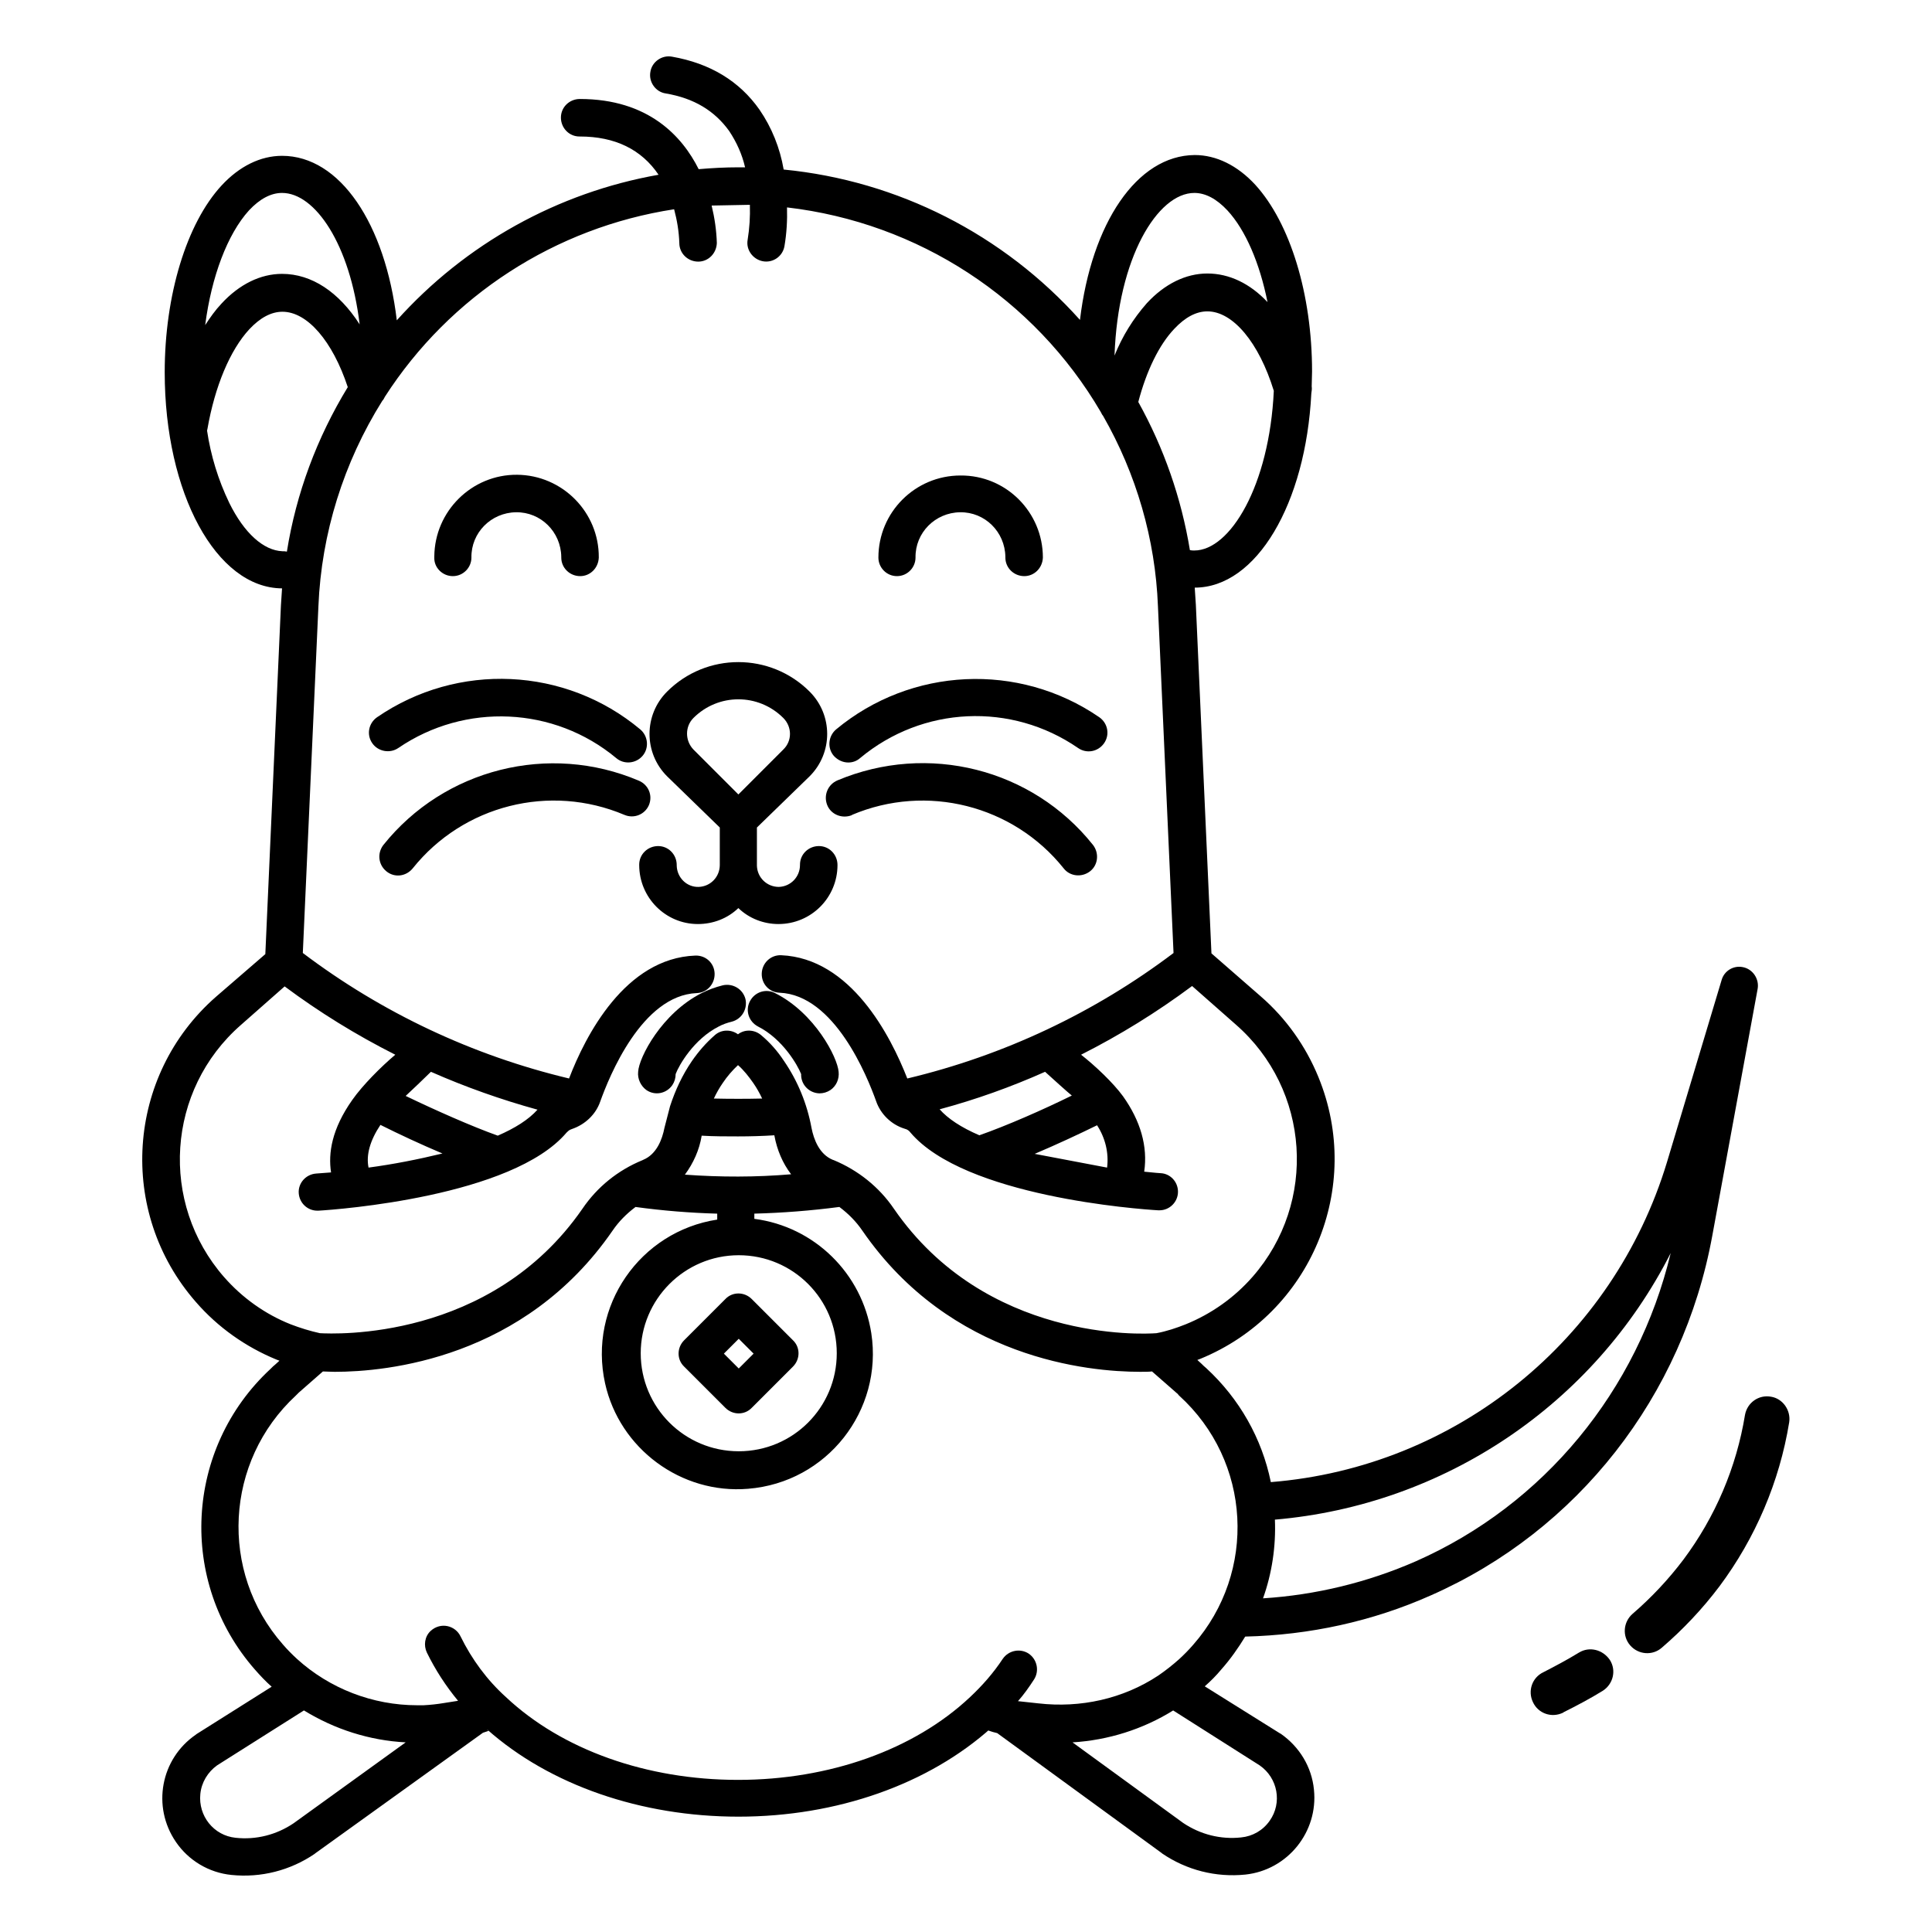<?xml version="1.0" encoding="UTF-8"?>
<!-- Uploaded to: SVG Repo, www.svgrepo.com, Generator: SVG Repo Mixer Tools -->
<svg fill="#000000" width="800px" height="800px" version="1.1" viewBox="144 144 512 512" xmlns="http://www.w3.org/2000/svg">
 <g>
  <path d="m264.01 296.68c2.754 0 4.922-2.262 4.922-4.922-0.098-6.594 5.215-11.906 11.809-12.004s11.906 5.215 12.004 11.809v0.195c0 2.754 2.262 4.922 5.019 4.922 2.656 0 4.82-2.164 4.922-4.922 0.098-12.004-9.645-21.844-21.648-21.941s-21.844 9.645-21.941 21.648v0.297c-0.102 2.652 2.16 4.918 4.914 4.918z"/>
  <path d="m381.7 296.68c2.754 0 4.922-2.262 4.922-4.922-0.098-6.594 5.215-11.906 11.809-12.004s11.906 5.215 12.004 11.809v0.195c0 2.754 2.262 4.922 5.019 4.922 2.656 0 4.82-2.164 4.922-4.922 0-12.004-9.742-21.844-21.844-21.746-12.004 0-21.746 9.742-21.746 21.746-0.004 2.656 2.16 4.922 4.914 4.922z"/>
  <path d="m350.3 388.88c8.66 0 15.645-6.988 15.645-15.645 0-2.754-2.164-5.019-4.922-5.019-2.754 0-5.019 2.164-5.019 4.922v0.098c0 3.148-2.461 5.707-5.609 5.805-3.148 0-5.707-2.461-5.805-5.609v-0.195-9.938l13.973-13.578c6.199-6.199 6.199-16.234 0-22.434-10.43-10.43-27.355-10.43-37.785 0-6.199 6.199-6.199 16.234 0 22.434l13.973 13.578v9.938c0 3.148-2.461 5.707-5.609 5.805-3.148 0.098-5.707-2.461-5.805-5.609v-0.195c0-2.754-2.164-5.019-4.922-5.019-2.754 0-5.019 2.164-5.019 4.922v0.098c0 8.66 6.988 15.645 15.547 15.645 4.035 0 7.871-1.477 10.727-4.231 2.859 2.754 6.699 4.231 10.633 4.231zm-22.531-46.246c-2.262-2.363-2.262-6.102 0-8.363 6.594-6.594 17.219-6.594 23.812 0 2.363 2.363 2.363 6.102 0 8.363l-11.906 11.906z"/>
  <path d="m368.8 346.07c1.18 0 2.262-0.395 3.148-1.18 16.531-13.777 40.051-14.859 57.762-2.656 2.262 1.574 5.312 0.984 6.887-1.277 1.574-2.262 0.984-5.312-1.277-6.887-21.352-14.66-49.891-13.285-69.766 3.246-2.066 1.77-2.363 4.922-0.59 6.988 0.984 1.078 2.359 1.766 3.836 1.766z"/>
  <path d="m365.95 350.8c-2.559 1.082-3.738 3.938-2.754 6.496 0.984 2.559 3.938 3.738 6.496 2.754 0 0 0.098 0 0.098-0.098 19.777-8.363 42.707-2.559 56.09 14.168 1.672 2.164 4.82 2.461 6.988 0.789 2.164-1.672 2.461-4.82 0.789-6.988-16.145-20.27-43.797-27.156-67.707-17.121z"/>
  <path d="m249.54 342.24c17.711-12.102 41.328-11.02 57.762 2.656 2.066 1.77 5.215 1.477 6.988-0.59 1.77-2.066 1.477-5.215-0.59-6.988-19.875-16.629-48.414-17.91-69.766-3.246-2.262 1.574-2.856 4.625-1.277 6.887 1.57 2.266 4.719 2.758 6.883 1.281z"/>
  <path d="m315.96 357.39v0c1.082-2.559-0.098-5.41-2.656-6.496-23.812-10.137-51.562-3.148-67.699 17.023-1.672 2.164-1.379 5.215 0.789 6.988 2.164 1.77 5.215 1.379 6.988-0.789 13.383-16.727 36.309-22.535 56.09-14.168 2.551 1.082 5.406-0.098 6.488-2.559z"/>
  <path d="m336.23 517.09c1.969 1.969 5.117 1.969 6.988 0l10.922-10.922c1.969-1.969 1.969-5.117 0-6.988l-10.922-10.922c-1.969-1.969-5.117-1.969-6.988 0l-10.922 10.922c-1.969 1.969-1.969 5.117 0 6.988zm3.543-18.301 3.938 3.938-3.938 3.938-3.938-3.938z"/>
  <path d="m315.28 432.86c2.262 1.574 5.312 0.984 6.887-1.277 0.59-0.887 0.887-1.871 0.887-2.953 0.887-2.363 4.82-9.25 11.414-12.594 1.082-0.59 2.262-0.984 3.445-1.277 2.656-0.688 4.231-3.344 3.641-6.004-0.688-2.656-3.344-4.231-6.004-3.641-1.969 0.492-3.836 1.18-5.609 2.066-10.527 5.312-16.629 17.023-16.828 20.859-0.195 1.871 0.691 3.738 2.168 4.82z"/>
  <path d="m342.73 409.35c-1.277 2.461-0.297 5.41 2.164 6.691 6.594 3.344 10.527 10.332 11.414 12.594-0.098 2.754 2.066 5.019 4.82 5.117 1.082 0 2.066-0.297 2.953-0.887 1.574-1.082 2.363-2.953 2.164-4.82-0.297-3.836-6.297-15.547-16.828-20.859-2.457-1.281-5.41-0.297-6.688 2.164z"/>
  <path d="m613.33 514.14c-3.246-0.59-6.297 1.574-6.887 4.82-2.262 13.875-7.871 27.059-16.336 38.375-3.938 5.215-8.461 10.035-13.48 14.367-2.461 2.164-2.754 5.902-0.59 8.363 2.164 2.461 5.902 2.754 8.363 0.59 5.609-4.82 10.727-10.234 15.254-16.234 9.543-12.793 15.941-27.75 18.5-43.492 0.488-3.148-1.676-6.297-4.824-6.789z"/>
  <path d="m562.46 581.94c-3.051 1.871-6.199 3.543-9.445 5.215-2.953 1.379-4.231 4.922-2.754 7.969 1.379 2.953 4.922 4.231 7.969 2.754 0 0 0.098 0 0.098-0.098 3.543-1.77 7.086-3.641 10.43-5.707 2.754-1.77 3.641-5.41 1.871-8.168-1.871-2.754-5.414-3.637-8.168-1.965z"/>
  <path d="m467.7 586.37c2.363-2.656 4.43-5.609 6.297-8.66 17.023-0.395 33.75-4.035 49.199-10.922 38.867-17.121 66.812-52.742 74.586-95.352l12.004-65.336c0.492-2.656-1.277-5.312-3.938-5.805-2.461-0.492-4.922 0.984-5.609 3.445l-14.465 48.215c-14.262 47.133-55.887 80.887-104.99 84.82-2.363-11.609-8.363-22.141-17.121-30.207-0.492-0.395-0.887-0.789-1.277-1.18l-1.082-0.984c0.297-0.098 0.492-0.195 0.789-0.297 29.324-12.004 43.297-45.461 31.293-74.688-3.344-8.168-8.562-15.547-15.254-21.352l-13.086-11.414-4.133-92.398c-0.098-1.574-0.195-3.051-0.297-4.527 16.336 0 29.422-22.238 30.898-51.465 0.098-0.59 0.195-1.277 0.098-1.871 0-1.277 0.098-2.656 0.098-3.938 0-20.469-5.805-39.359-15.055-49.496-4.723-5.117-10.332-7.871-16.039-7.871-15.355 0.105-27.359 18.113-30.41 43.695-20.27-22.633-48.215-36.898-78.523-39.852-0.984-5.707-3.148-11.121-6.394-15.844-5.312-7.578-13.086-12.301-23.223-14.07-2.656-0.492-5.312 1.379-5.707 4.035-0.492 2.656 1.379 5.312 4.035 5.707 7.578 1.277 12.988 4.625 16.828 9.938 1.969 2.953 3.445 6.199 4.231 9.645h-1.77c-3.543 0-7.086 0.195-10.527 0.492-4.328-8.66-13.285-18.598-31.488-18.598-2.754 0-5.019 2.164-5.019 4.922 0 2.754 2.164 5.019 4.922 5.019h0.098c9.348 0 16.336 3.445 20.859 10.137-26.766 4.723-51.168 18.301-69.371 38.574-3.051-25.586-15.055-43.59-30.406-43.59-5.707 0-11.316 2.754-16.039 7.871-9.254 10.031-15.059 29.02-15.059 49.488 0 32.078 13.676 57.172 31.094 57.27-0.098 1.477-0.195 3.051-0.297 4.527l-4.133 92.398-13.086 11.312c-23.812 20.859-26.176 57.07-5.312 80.887 5.805 6.691 13.188 11.906 21.352 15.254 0.297 0.098 0.492 0.195 0.789 0.297l-1.082 0.984c-0.395 0.297-0.789 0.688-1.277 1.18-22.73 21.059-24.602 56.383-4.133 79.703 1.379 1.574 2.856 3.148 4.43 4.527l-19.977 12.594-0.098 0.098c-9.348 6.394-11.711 19.09-5.312 28.438 3.344 4.922 8.758 8.168 14.762 8.758 7.773 0.789 15.547-1.18 22.043-5.609l0.098-0.098 44.477-31.98c0.492-0.195 0.984-0.297 1.477-0.492-0.098-0.098-0.297-0.195-0.395-0.395 16.629 14.762 40.836 23.125 66.617 23.125 26.074 0 50.383-8.562 67.109-23.617-0.297 0.297-0.59 0.492-0.887 0.789 0.789 0.297 1.574 0.492 2.363 0.688l43.59 31.785 0.098 0.098c6.496 4.43 14.27 6.394 22.043 5.609 11.219-1.18 19.387-11.316 18.203-22.535-0.59-6.004-3.836-11.316-8.758-14.762 0 0-0.098-0.098-0.195-0.098l-19.984-12.496c1.574-1.379 3.051-2.852 4.43-4.527zm14.168-39.652c44.773-3.836 84.527-30.504 104.89-70.652-8.758 36.508-33.652 66.715-67.504 81.672-12.793 5.609-26.566 8.953-40.539 9.84 2.363-6.594 3.445-13.777 3.148-20.859zm-21.352-256.83c-0.395 0-0.789 0-1.18-0.098-2.262-13.777-6.887-27.059-13.676-39.262 2.164-8.266 5.512-15.152 9.543-19.387 2.856-3.051 5.805-4.625 8.758-4.625 6.789 0 13.676 8.266 17.613 21.059-1.184 25.191-11.613 42.312-21.059 42.312zm0-94.758c2.953 0 5.902 1.574 8.758 4.625 4.82 5.215 8.562 13.973 10.629 24.305-4.625-4.922-10.137-7.578-15.941-7.578-5.707 0-11.316 2.754-16.039 7.871-3.641 4.133-6.496 8.758-8.562 13.875 0.887-25.879 11.414-43.098 21.156-43.098zm-250.53 4.625c2.856-3.051 5.805-4.625 8.758-4.625 8.758 0 18.008 13.578 20.566 34.832-5.512-8.562-12.695-13.383-20.566-13.383-5.707 0-11.316 2.754-16.039 7.871-1.672 1.77-3.051 3.738-4.328 5.707 1.672-12.887 5.902-24.105 11.609-30.402zm-5.215 77.539c-2.953-6.102-4.922-12.594-5.902-19.188 0-0.098 0.098-0.297 0.098-0.395 1.969-11.316 6.004-20.961 11.121-26.469 2.856-3.051 5.805-4.625 8.758-4.625 6.594 0 13.285 7.773 17.32 19.977-8.168 13.383-13.676 28.141-16.137 43.59-0.395-0.098-0.789-0.098-1.18-0.098-5.027-0.199-10.145-4.82-14.078-12.793zm-1.379 205.16c-17.219-19.68-15.254-49.594 4.43-66.812l11.609-10.234c9.25 6.887 18.992 12.891 29.324 18.105-3.738 3.148-8.66 8.07-11.414 12.004-5.41 7.676-6.394 14.07-5.609 19.188-1.477 0.098-2.856 0.195-3.938 0.297-2.754 0.195-4.82 2.559-4.625 5.215s2.363 4.625 4.922 4.625h0.297c5.215-0.297 51.363-3.738 65.73-20.664 0.297-0.297 0.59-0.59 0.984-0.789l0.492-0.195c3.445-1.18 6.297-3.836 7.477-7.281 2.363-6.594 11.02-28.141 25.586-28.734 2.754-0.098 4.82-2.461 4.723-5.215-0.098-2.754-2.363-4.82-5.117-4.723-18.598 0.688-29.125 21.254-33.457 32.57-25.586-6.102-49.594-17.418-70.555-33.258l4.133-91.906c0.789-19.285 6.691-38.082 16.926-54.414 0.297-0.297 0.492-0.688 0.688-1.082 17.219-26.766 45.164-44.871 76.652-49.691 0.789 2.953 1.277 5.902 1.379 8.953 0 2.754 2.262 4.922 5.019 4.922 2.656 0 4.82-2.164 4.922-4.922-0.098-3.344-0.59-6.691-1.379-9.938l10.137-0.195c0.098 3.148-0.098 6.199-0.59 9.25-0.492 2.656 1.379 5.215 4.035 5.707 2.656 0.492 5.215-1.277 5.707-3.938 0.59-3.445 0.789-6.887 0.688-10.332 34.734 4.035 65.535 24.109 83.148 54.219 0.195 0.297 0.297 0.688 0.59 0.984 8.855 15.449 13.875 32.766 14.562 50.48l4.133 91.906c-20.961 15.844-44.969 27.16-70.555 33.258-4.43-11.316-14.957-31.883-33.457-32.668-2.754-0.098-5.019 2.066-5.117 4.82s1.969 5.019 4.723 5.117c14.562 0.59 23.223 22.141 25.586 28.734 1.18 3.445 4.035 6.199 7.477 7.281l0.59 0.195c0.395 0.195 0.688 0.395 0.984 0.789 14.367 17.023 60.516 20.367 65.73 20.664h0.297c2.754 0 4.922-2.262 4.922-4.922 0-2.656-2.066-4.82-4.625-4.922 0 0-1.672-0.098-4.328-0.395 0.984-6.691-0.984-13.48-5.609-19.977-2.656-3.641-7.477-8.168-11.121-11.02 10.332-5.215 20.172-11.316 29.422-18.203l11.609 10.234c19.68 17.219 21.648 47.133 4.43 66.812-4.82 5.512-10.922 9.84-17.711 12.594-2.461 0.984-5.117 1.871-7.773 2.363-3.738 0.297-45.266 2.262-69.57-32.965-3.938-5.805-9.543-10.234-15.941-12.891l-0.297-0.098c-3.543-1.477-5.019-5.41-5.609-8.461-1.18-6.394-3.641-12.398-7.281-17.711-1.672-2.559-3.738-4.922-6.102-6.887-1.77-1.477-4.328-1.574-6.102-0.195-1.871-1.379-4.43-1.277-6.102 0.195-2.363 2.066-4.328 4.328-6.102 6.887-2.559 3.738-4.43 7.773-5.805 12.004l-1.477 5.707c-0.59 3.051-2.066 6.988-5.609 8.461l-0.195 0.098c-6.496 2.656-12.004 7.086-15.941 12.891-24.305 35.129-65.93 33.16-69.57 32.965-2.656-0.59-5.215-1.379-7.773-2.363-6.684-2.656-12.785-6.984-17.605-12.496zm57.859-32.766c-6.496 1.574-12.988 2.856-19.582 3.738-0.688-3.344 0.395-7.184 3.148-11.316 4.922 2.461 10.824 5.215 16.434 7.578zm-9.742-15.254c0.984-0.887 5.41-5.117 6.691-6.394 9.152 4.035 18.598 7.379 28.242 10.035-2.363 2.656-6.004 4.922-10.527 6.887-6.891-2.457-16.633-6.785-24.406-10.527zm152.03 10.43c-4.82-2.066-8.363-4.43-10.527-6.887 9.543-2.559 18.895-5.902 27.945-9.938 2.164 1.969 6.199 5.609 7.086 6.297-7.578 3.738-17.219 7.973-24.504 10.527zm31.195-2.656c2.164 3.344 3.148 7.281 2.656 11.219l-19.188-3.641c5.805-2.461 11.711-5.215 16.531-7.578zm-109.23 13.09c2.262-3.051 3.836-6.594 4.43-10.234v-0.098c3.246 0.195 6.496 0.195 9.645 0.195 3.246 0 6.496-0.098 9.645-0.297v0.098c0.688 3.738 2.164 7.281 4.43 10.234-9.254 0.789-18.699 0.789-28.148 0.102zm14.27 21.352c14.367 0 25.977 11.609 25.977 25.977 0 14.367-11.609 25.977-25.977 25.977-14.367 0-25.977-11.609-25.977-25.977 0-14.266 11.609-25.977 25.977-25.977zm-6.594-41.523c0.688-1.477 1.477-2.856 2.363-4.133 1.18-1.77 2.559-3.344 4.035-4.723 1.574 1.379 2.856 3.051 4.035 4.723 0.887 1.277 1.672 2.656 2.363 4.133-4.137 0.098-8.465 0.098-12.797 0zm-111.39 192.07c-4.527 3.051-9.938 4.43-15.352 3.836-5.805-0.59-9.938-5.805-9.348-11.609 0.297-3.051 1.969-5.805 4.43-7.578l23.027-14.562c8.168 5.019 17.418 7.969 26.961 8.461zm256.04-15.348c4.82 3.344 6.004 9.938 2.656 14.66-1.77 2.559-4.527 4.133-7.578 4.43-5.41 0.59-10.824-0.789-15.352-3.836l-29.324-21.352c9.445-0.59 18.598-3.445 26.668-8.461zm-17.613-31.98c-1.18 1.379-2.461 2.656-3.738 3.836-1.77 1.574-3.641 3.051-5.512 4.328-9.348 6.199-20.664 8.66-31.785 7.379l-5.41-0.586c1.574-1.77 2.953-3.738 4.231-5.707 1.477-2.262 0.887-5.312-1.379-6.887-2.262-1.477-5.312-0.887-6.887 1.379-2.461 3.738-5.41 7.086-8.66 10.137-14.859 13.973-37.293 21.941-61.5 21.941s-46.641-7.969-61.5-21.941c-5.019-4.527-9.055-10.035-12.004-16.039-1.379-2.953-5.312-3.938-7.969-1.477-1.574 1.477-1.871 3.836-0.984 5.707 2.262 4.625 5.019 8.855 8.266 12.793l-3.738 0.59c-1.77 0.297-3.543 0.492-5.41 0.59h-1.672c-11.809 0-23.223-4.43-31.883-12.301-1.277-1.18-2.559-2.461-3.738-3.836-16.926-19.285-15.352-48.512 3.445-65.93l0.098-0.098c0.195-0.195 0.492-0.492 0.688-0.688l6.394-5.609c0.789 0 1.871 0.098 3.148 0.098 13.676 0 50.184-3.445 73.602-37.391 1.672-2.461 3.738-4.527 6.102-6.297 7.184 0.984 14.465 1.574 21.648 1.77v1.574c-20.469 3.148-34.242 22.926-29.719 43.395 3.836 17.32 20.172 29.422 37.883 27.945 20.961-1.672 35.816-20.762 32.668-41.23-2.461-15.844-15.055-28.242-30.996-30.309v-1.379c7.477-0.195 15.055-0.789 22.535-1.77 2.363 1.77 4.43 3.836 6.102 6.297 23.418 33.949 59.926 37.391 73.602 37.391 1.277 0 2.262 0 3.148-0.098l6.297 5.512 0.098 0.098c0.297 0.195 0.492 0.395 0.688 0.688l0.098 0.098c19.195 17.418 20.672 46.738 3.746 66.027z"/>
 </g>
</svg>